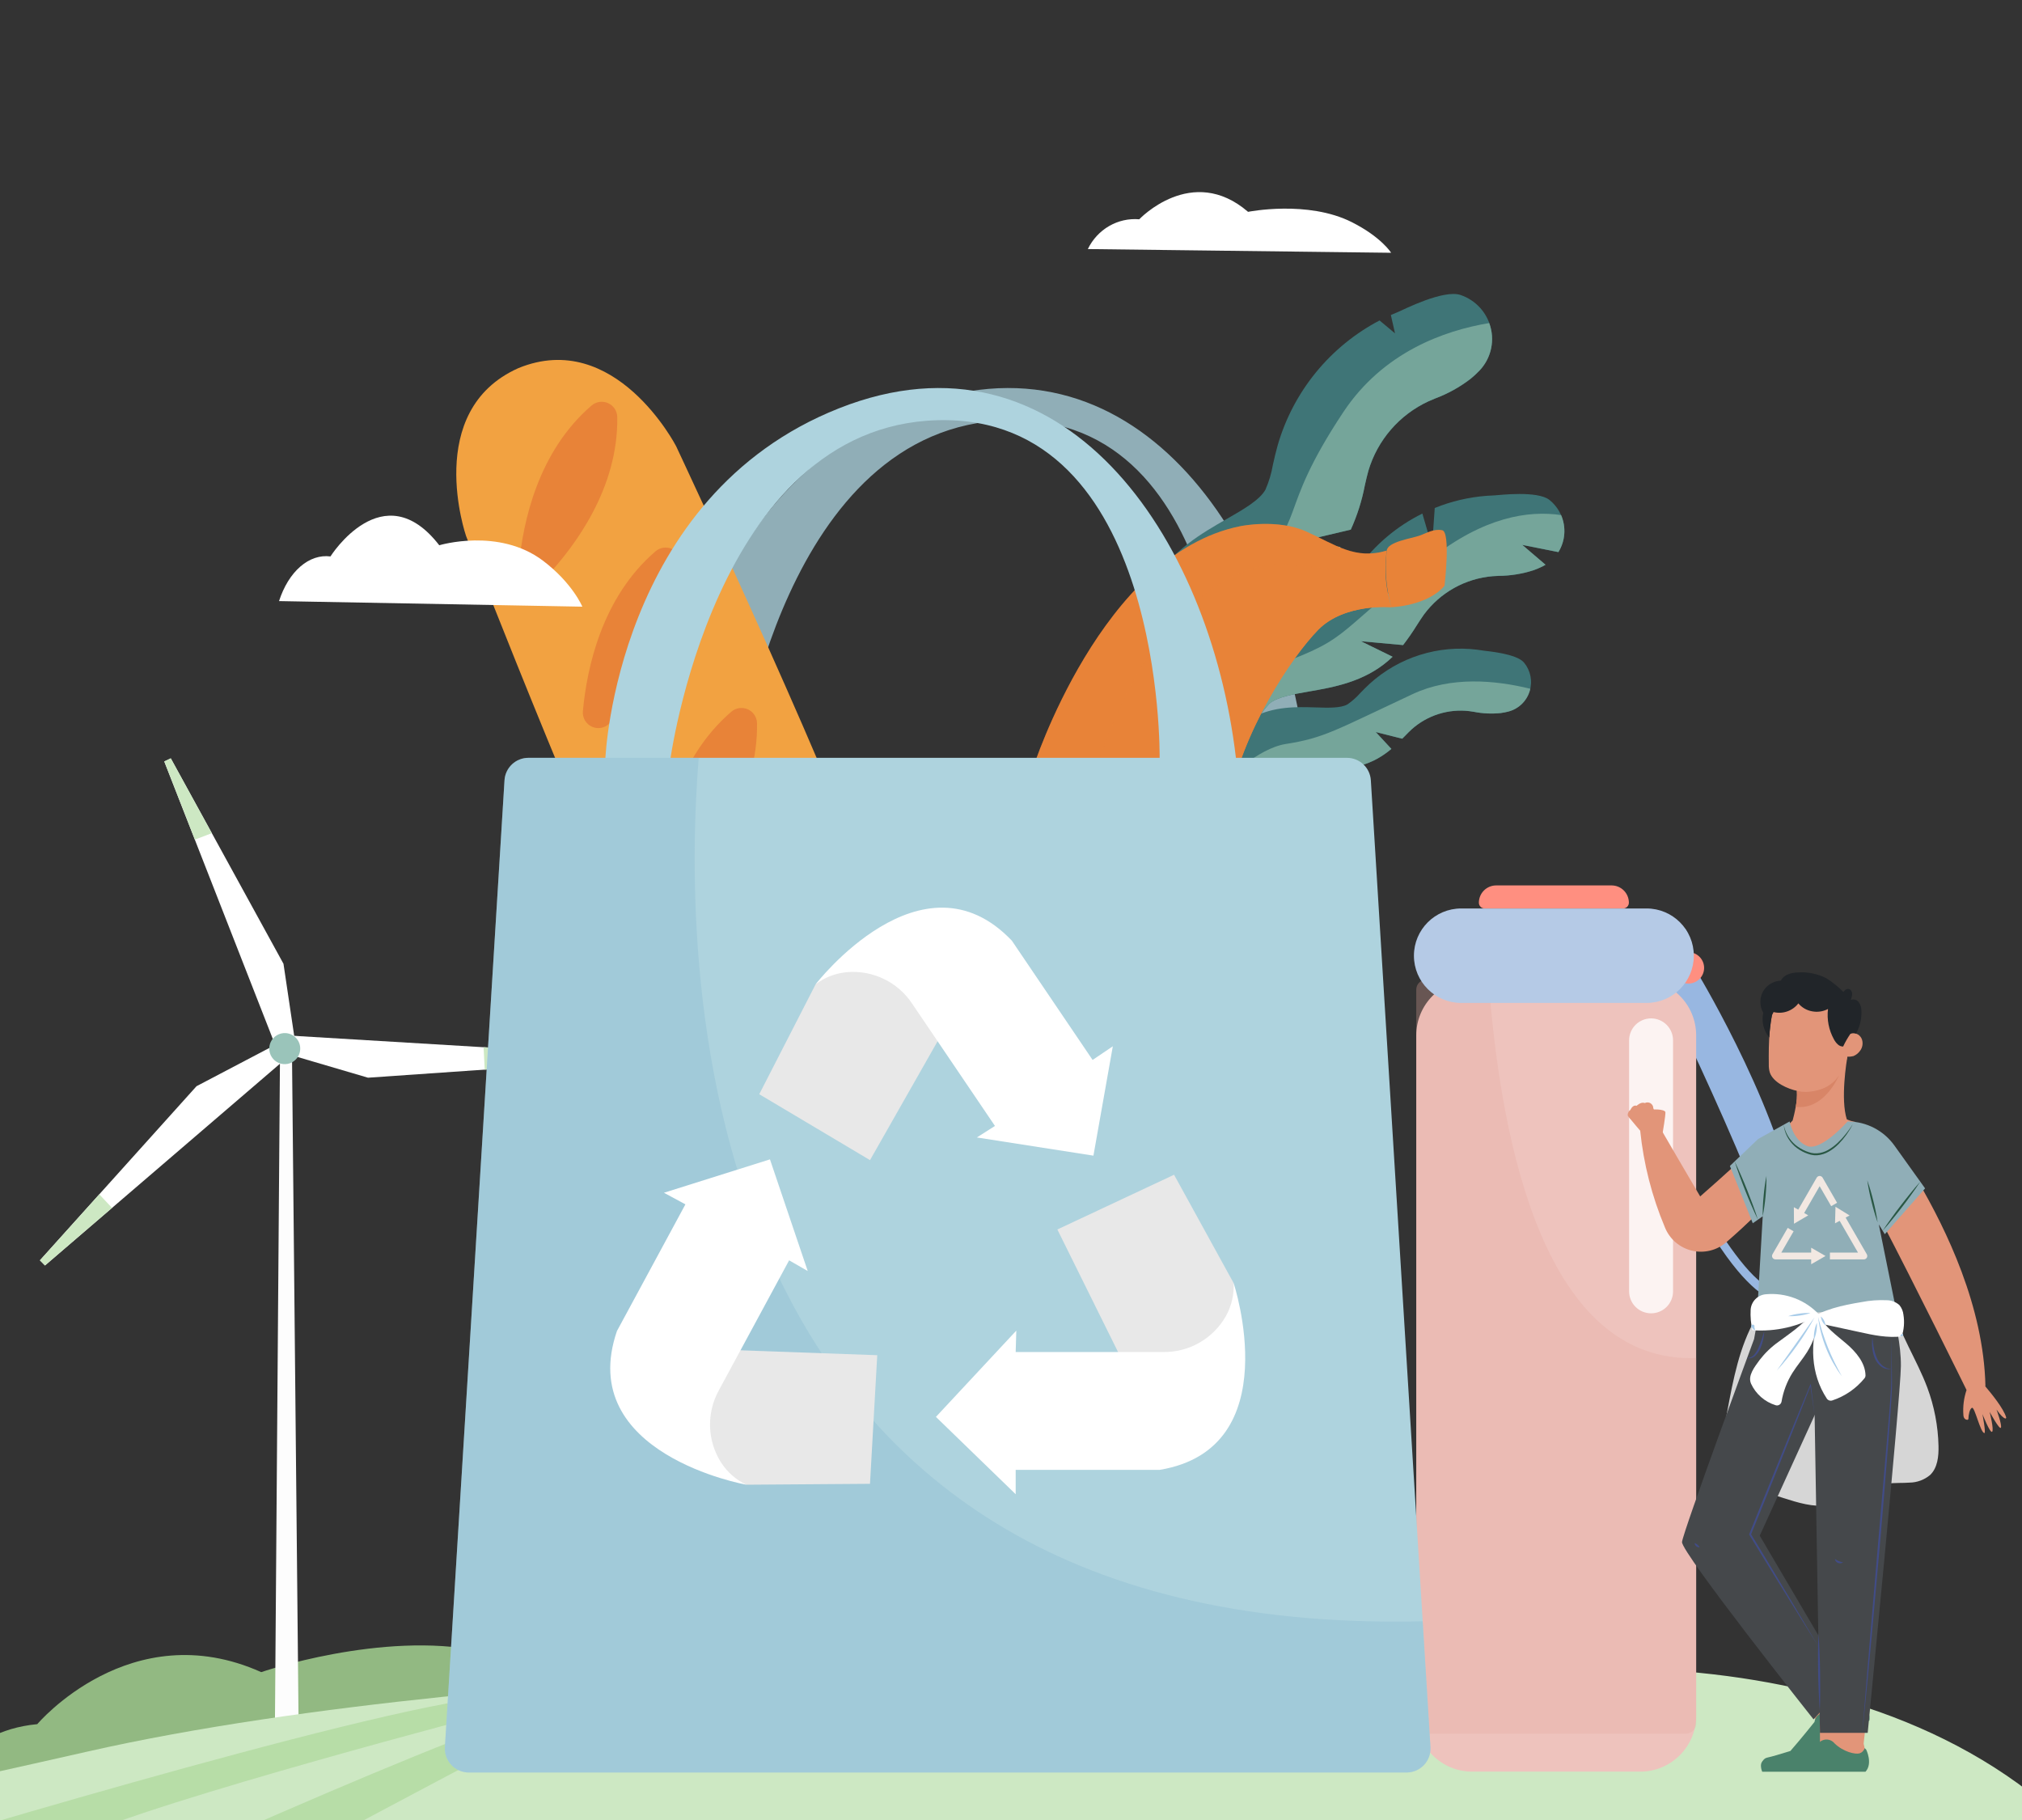 <svg width="200" height="180" viewBox="0 0 200 180" fill="none" xmlns="http://www.w3.org/2000/svg">
<rect x="0" y="0" width="200" height="180" fill="#333333" stroke="none"/>
<g clip-path="url(#clip0_8162_22254)">
<path d="M204 180H5C23.814 164.584 47.959 161.44 68.321 172.961C88.215 166.196 109.012 165.403 129.17 170.642C140.974 164.089 181.677 159.219 204 180Z" fill="#CDE8C3"/>
<path d="M-6.039 177.201C-6.039 177.201 -3.876 171.231 3.685 170.521C3.685 170.521 12.918 159.584 25.839 165.376C25.839 165.376 37.767 161.274 47.49 163.291C53.973 164.636 56.421 166.813 56.421 166.813L-6.039 177.201Z" fill="#92B982"/>
<path d="M29.54 171.16H27.189L27.694 104.461H28.884L29.54 171.16Z" fill="#FDFDFD"/>
<path d="M28.147 104.815L11.082 119.463L4.45 125.156L3.948 124.648L9.821 118.119L19.439 107.426L27.042 103.434L28.147 104.815Z" fill="white"/>
<path d="M11.082 119.462L4.45 125.156L3.948 124.647L9.821 118.119L11.082 119.462Z" fill="#CDE8C3"/>
<path d="M29.306 103.829L27.638 104.422L19.271 83.04L16.247 75.309L16.891 75.001L20.954 82.401L28.04 95.32L29.306 103.829Z" fill="white"/>
<path d="M20.953 82.401L19.276 83.039L16.251 75.308L16.895 75L20.953 82.401Z" fill="#CDE8C3"/>
<path d="M59.478 104.986L48.343 105.758L36.4 106.586L28.164 104.164L28.327 102.4L47.832 103.572L59.469 104.27L59.478 104.986Z" fill="white"/>
<path d="M59.478 104.986L47.944 105.783L47.833 103.569L59.468 104.267L59.478 104.986Z" fill="#CDE8C3"/>
<path d="M28.254 102.175C27.952 102.158 27.651 102.23 27.39 102.384C27.128 102.538 26.918 102.765 26.786 103.039C26.654 103.312 26.606 103.618 26.647 103.919C26.689 104.22 26.819 104.502 27.02 104.729C27.221 104.956 27.485 105.118 27.778 105.194C28.071 105.271 28.38 105.259 28.666 105.16C28.953 105.06 29.203 104.878 29.386 104.636C29.569 104.394 29.676 104.103 29.694 103.8C29.706 103.598 29.679 103.396 29.613 103.206C29.547 103.015 29.444 102.839 29.311 102.688C29.177 102.537 29.014 102.414 28.833 102.326C28.652 102.238 28.455 102.187 28.254 102.175Z" fill="#9AC4BA"/>
<path d="M-32.56 191.715H13.411L32.575 191.702H67.231C67.231 191.702 67.252 191.666 67.291 191.596C67.319 191.546 67.357 191.477 67.406 191.391L67.424 191.366V191.353C67.424 191.353 67.443 191.34 67.443 191.327C67.521 191.211 67.591 191.09 67.653 190.965C67.693 190.889 67.738 190.816 67.787 190.745V190.719L67.806 190.706C68.068 190.245 68.394 189.644 68.77 188.919L68.873 188.72C69.061 188.171 69.266 187.558 69.486 186.882C70.007 185.241 70.605 183.238 71.19 180.977C71.419 180.086 71.648 179.156 71.865 178.186C71.992 177.627 72.12 177.044 72.243 176.455C72.278 176.283 72.313 176.11 72.348 175.937C72.573 174.836 72.784 173.701 72.975 172.541C73.35 170.27 73.646 167.906 73.812 165.506C58.924 166.285 30.23 168.336 8.648 173.233C-21.808 180.143 -29.334 181.259 -42.236 182.499C-49.457 183.195 -41.218 187.796 -32.56 191.715Z" fill="#CDE8C3"/>
<path d="M-13.202 183.982C-13.202 183.982 36.125 168.923 48.545 167.832C60.965 166.742 49.067 169.291 49.067 169.291C49.067 169.291 15.31 178.094 7.466 181.847C-9.13 189.787 -13.202 183.982 -13.202 183.982Z" fill="#B7DDA7"/>
<path d="M1.697 190.935C1.697 190.935 42.807 172.008 53.931 168.934C65.055 165.859 54.648 170.157 54.648 170.157C54.648 170.157 22.189 187.126 15.388 191.406C14.406 192.026 1.697 190.935 1.697 190.935Z" fill="#B7DDA7"/>
<path d="M168.083 96.524C168.083 96.524 176.82 111.103 177.75 120.847C178.516 128.875 177.16 128.739 177.16 128.739C177.16 128.739 172.916 131.27 164.959 113.721L164.488 111.659C164.488 111.659 171.502 126.5 175.511 127.56C179.52 128.62 164.959 98.703 164.959 98.703L167.197 95.406L168.083 96.524Z" fill="#98B7E1"/>
<path d="M168.516 96.082C168.713 95.248 168.196 94.413 167.362 94.216C166.528 94.019 165.692 94.535 165.495 95.368C165.298 96.202 165.814 97.037 166.648 97.234C167.482 97.431 168.318 96.915 168.516 96.082Z" fill="#FF8F80"/>
<path d="M66.777 74.951C66.777 74.951 67.838 49.097 89.881 40.381C111.924 31.665 126.547 52.866 129.141 74.951L122.656 77.719L121.594 74.951C121.594 74.951 122.066 40.971 99.637 41.559C77.462 42.142 73.14 75.481 73.14 75.481C73.14 75.481 69.603 84.433 69.367 83.608C69.131 82.784 66.777 74.951 66.777 74.951Z" fill="#90AEB7"/>
<path d="M165.571 91.343H142.283C141.903 91.343 141.538 91.494 141.27 91.763C141.001 92.031 140.85 92.396 140.85 92.776C140.85 93.155 141.001 93.52 141.27 93.788C141.539 94.056 141.903 94.207 142.283 94.207H165.571C165.759 94.207 165.946 94.17 166.119 94.099C166.293 94.027 166.451 93.921 166.585 93.788C166.718 93.655 166.823 93.497 166.895 93.324C166.967 93.15 167.005 92.964 167.005 92.776C167.005 92.588 166.968 92.401 166.896 92.227C166.824 92.054 166.718 91.896 166.585 91.763C166.452 91.629 166.294 91.524 166.12 91.452C165.946 91.38 165.759 91.343 165.571 91.343Z" fill="#64C0BF"/>
<path d="M66.872 44.121C66.872 44.121 60.855 32.478 51.273 36.408C41.815 40.628 46.1 53.012 46.1 53.012C46.1 53.012 61.032 91.415 66.038 99.506C70.835 107.259 79.154 103.481 79.84 103.152C79.87 103.138 79.901 103.125 79.932 103.113C80.642 102.844 89.119 99.433 86.81 90.615C84.401 81.413 66.872 44.121 66.872 44.121Z" fill="#F2A241"/>
<path d="M58.516 40.105C53.212 44.654 51.724 51.631 51.33 55.916C51.3 56.235 51.372 56.554 51.533 56.83C51.694 57.106 51.938 57.325 52.229 57.456C52.521 57.587 52.847 57.624 53.16 57.562C53.474 57.499 53.761 57.34 53.98 57.108C56.928 53.971 61.166 48.229 61.055 41.246C61.05 40.955 60.962 40.67 60.801 40.427C60.641 40.183 60.414 39.99 60.148 39.87C59.882 39.751 59.587 39.709 59.298 39.751C59.009 39.792 58.738 39.915 58.516 40.105Z" fill="#E88338"/>
<path d="M64.84 54.524C59.537 59.073 58.048 66.05 57.654 70.335C57.625 70.654 57.696 70.973 57.857 71.249C58.019 71.525 58.262 71.744 58.554 71.875C58.846 72.006 59.171 72.043 59.485 71.981C59.798 71.918 60.085 71.759 60.304 71.526C63.253 68.39 67.49 62.648 67.379 55.665C67.374 55.373 67.286 55.089 67.126 54.846C66.965 54.602 66.739 54.409 66.472 54.289C66.206 54.17 65.911 54.128 65.622 54.17C65.333 54.211 65.062 54.334 64.84 54.524Z" fill="#E88338"/>
<path d="M72.339 70.388C67.035 74.936 65.547 81.913 65.152 86.199C65.123 86.517 65.194 86.837 65.356 87.113C65.517 87.389 65.76 87.608 66.052 87.739C66.344 87.87 66.669 87.907 66.983 87.844C67.297 87.782 67.583 87.623 67.802 87.39C70.75 84.254 74.989 78.511 74.878 71.529C74.873 71.237 74.785 70.953 74.624 70.709C74.464 70.466 74.237 70.273 73.971 70.153C73.704 70.034 73.41 69.992 73.121 70.034C72.832 70.075 72.56 70.198 72.339 70.388Z" fill="#E88338"/>
<path d="M125.568 69.58C124.871 70.331 124.304 71.191 123.888 72.126C123.077 74.093 121.787 75.827 120.137 77.172C118.487 78.516 116.528 79.429 114.436 79.828C113.998 79.961 113.575 80.09 113.18 80.224L103.43 77.409C105.056 75.553 107.084 74.092 109.361 73.138C110.263 72.777 111.183 72.462 112.117 72.194C113.205 71.953 114.241 71.521 115.176 70.918C115.862 70.167 116.423 69.311 116.838 68.383C117.705 66.513 118.938 64.834 120.465 63.446C122.88 61.44 125.799 60.932 128.142 60.524C129.781 60.239 131.33 59.969 132.095 59.312C132.606 58.778 133.05 58.184 133.416 57.542C133.71 57.083 134.015 56.608 134.37 56.115C136.015 53.856 138.183 52.029 140.69 50.792L141.645 54.069L141.913 50.242C143.555 49.575 145.291 49.168 147.059 49.036C147.343 49.015 147.607 49.003 147.864 48.99C148.275 48.971 152.085 48.497 153.269 49.451C154.019 50.056 154.522 50.914 154.683 51.863C154.845 52.813 154.654 53.788 154.146 54.607L150.573 53.895L152.873 55.86C152.775 55.918 152.676 55.975 152.571 56.026C152.269 56.175 151.958 56.305 151.64 56.415C150.54 56.765 149.394 56.948 148.239 56.958C148.025 56.968 147.822 56.977 147.641 56.99C146.303 57.103 145.005 57.5 143.833 58.154C142.661 58.808 141.642 59.704 140.844 60.782C140.618 61.095 140.386 61.459 140.139 61.843C139.72 62.519 139.267 63.173 138.781 63.803L134.612 63.423L137.743 64.957C137.603 65.094 137.456 65.228 137.304 65.359C134.87 67.451 131.899 67.971 129.512 68.387C127.887 68.664 126.35 68.931 125.568 69.58Z" fill="#3F7577"/>
<path d="M141.492 55.286C130.946 63.607 134.012 63.001 124.572 66.41C117.388 69.005 117.004 77.453 110.974 79.585L113.183 80.222C113.577 80.088 114.001 79.959 114.44 79.826C116.531 79.427 118.489 78.514 120.139 77.17C121.789 75.826 123.078 74.093 123.89 72.127C124.305 71.191 124.872 70.331 125.569 69.58C126.351 68.931 127.888 68.664 129.514 68.381C131.9 67.966 134.871 67.448 137.305 65.354C137.458 65.223 137.604 65.089 137.745 64.952L134.613 63.417L138.782 63.797C139.268 63.167 139.721 62.514 140.14 61.838C140.386 61.453 140.623 61.09 140.845 60.777C141.643 59.699 142.662 58.802 143.834 58.148C145.006 57.494 146.304 57.098 147.642 56.985C147.823 56.972 148.026 56.962 148.239 56.952C149.394 56.942 150.54 56.76 151.64 56.41C151.958 56.299 152.269 56.169 152.571 56.021C152.675 55.969 152.775 55.913 152.872 55.854L150.572 53.889L154.146 54.601C154.481 54.057 154.68 53.441 154.726 52.805C154.773 52.168 154.665 51.53 154.413 50.943C151.172 50.46 146.755 51.133 141.492 55.286Z" fill="#75A59A"/>
<path d="M134.997 48.007C134.709 49.515 134.243 50.983 133.609 52.382C131.249 52.938 126.64 54.026 127.162 53.916C127.651 53.813 130.768 53.979 132.593 54.087C130.741 56.669 128.11 58.179 125.945 59.42C124.271 60.379 122.691 61.285 122.092 62.308C121.627 63.409 121.348 64.58 121.265 65.772C121.067 68.116 120.412 70.398 119.34 72.492C117.9 75.039 115.717 76.674 113.965 77.986C113.251 78.521 112.575 79.026 112.033 79.525C111.933 79.616 111.835 79.711 111.74 79.808L102.205 77.058C103.151 75.426 104.339 73.945 105.727 72.667C106.574 71.912 107.458 71.2 108.376 70.534C109.473 69.836 110.437 68.95 111.224 67.915C111.676 66.818 111.951 65.655 112.036 64.471C112.242 62.072 112.926 59.738 114.048 57.607C115.9 54.442 118.9 52.724 121.31 51.342C122.995 50.377 124.587 49.463 125.164 48.436C125.512 47.646 125.762 46.816 125.906 45.965C126.045 45.343 126.19 44.7 126.384 44.018C127.146 41.392 128.431 38.947 130.161 36.829C131.892 34.711 134.032 32.964 136.455 31.693L137.985 32.969L137.572 31.157C137.845 31.036 138.103 30.928 138.352 30.824C138.796 30.639 142.787 28.6 144.471 29.177C145.2 29.424 145.854 29.85 146.375 30.416C146.896 30.982 147.266 31.67 147.451 32.416C147.636 33.162 147.63 33.943 147.434 34.687C147.238 35.43 146.858 36.112 146.329 36.671C146.056 36.954 145.767 37.221 145.462 37.468C144.393 38.29 143.208 38.947 141.945 39.418C141.714 39.514 141.495 39.605 141.301 39.692C139.877 40.349 138.611 41.301 137.585 42.486C136.56 43.67 135.799 45.06 135.354 46.561C135.228 46.992 135.117 47.484 134.997 48.007Z" fill="#3F7577"/>
<path d="M132.875 40.752C126.004 51.097 129.513 51.415 123.516 56.337C117.52 61.259 116.332 60.359 115.517 67.61C115.136 70.996 111.318 75.114 107.358 78.542L111.741 79.806C111.837 79.71 111.934 79.615 112.033 79.523C112.577 79.025 113.251 78.519 113.965 77.985C115.719 76.672 117.901 75.039 119.341 72.491C120.413 70.397 121.067 68.114 121.265 65.77C121.348 64.578 121.627 63.408 122.092 62.306C122.691 61.283 124.272 60.376 125.946 59.418C128.11 58.177 130.743 56.668 132.593 54.085C130.77 53.977 127.651 53.812 127.163 53.915C126.641 54.025 131.25 52.937 133.609 52.38C134.244 50.982 134.71 49.513 134.998 48.005C135.115 47.485 135.225 46.993 135.348 46.558C135.794 45.056 136.554 43.667 137.58 42.482C138.605 41.298 139.872 40.345 141.295 39.688C141.489 39.602 141.707 39.511 141.939 39.414C143.202 38.944 144.387 38.286 145.455 37.465C145.76 37.217 146.049 36.95 146.321 36.667C146.913 36.053 147.319 35.285 147.492 34.45C147.665 33.615 147.598 32.749 147.299 31.951C142.868 32.687 136.821 34.812 132.875 40.752Z" fill="#75A59A"/>
<path d="M126.765 76.376C126.124 76.833 125.563 77.392 125.105 78.032C124.605 78.656 124.067 79.249 123.495 79.807L112.996 76.78C113.332 76.684 113.672 76.601 114.015 76.534C114.751 76.403 115.492 76.309 116.237 76.253C117.093 76.241 117.939 76.078 118.738 75.77C119.371 75.312 119.926 74.755 120.383 74.121C121.327 72.848 122.517 71.776 123.882 70.969C126.013 69.835 128.288 69.907 130.114 69.964C131.393 70.004 132.599 70.045 133.278 69.666C133.746 69.344 134.173 68.966 134.548 68.54C134.841 68.24 135.144 67.929 135.488 67.614C136.916 66.32 138.608 65.35 140.446 64.771C142.285 64.192 144.228 64.017 146.14 64.259C146.357 64.287 146.558 64.319 146.752 64.35C147.064 64.399 150.005 64.633 150.748 65.537C151.07 65.927 151.289 66.391 151.385 66.888C151.481 67.385 151.451 67.897 151.296 68.379C151.142 68.861 150.869 69.296 150.503 69.645C150.136 69.994 149.688 70.245 149.199 70.376C148.948 70.441 148.694 70.49 148.437 70.524C147.555 70.616 146.664 70.575 145.793 70.403C145.632 70.377 145.477 70.353 145.339 70.335C144.314 70.212 143.276 70.309 142.292 70.619C141.308 70.929 140.402 71.445 139.633 72.132C139.415 72.333 139.183 72.57 138.938 72.821L138.696 73.062L136.077 72.401L137.624 74.068C137.2 74.43 136.741 74.75 136.256 75.024C134.098 76.221 131.782 76.15 129.921 76.09C128.861 75.953 127.783 76.051 126.765 76.376Z" fill="#3F7577"/>
<path d="M139.734 68.643C132.036 72.243 131.006 72.977 127.175 73.582C124.466 74.01 121.292 76.996 119.667 78.706L123.492 79.809C124.065 79.251 124.602 78.658 125.102 78.033C125.56 77.394 126.121 76.834 126.763 76.378C127.781 76.051 128.858 75.953 129.919 76.089C131.78 76.147 134.096 76.22 136.254 75.023C136.74 74.749 137.199 74.429 137.623 74.067L136.077 72.396L138.696 73.057L138.937 72.816C139.179 72.565 139.414 72.328 139.633 72.127C140.401 71.44 141.308 70.924 142.292 70.614C143.276 70.304 144.315 70.208 145.339 70.331C145.477 70.348 145.63 70.373 145.793 70.399C146.664 70.571 147.555 70.612 148.437 70.52C148.694 70.486 148.948 70.437 149.199 70.372C149.733 70.234 150.219 69.951 150.601 69.553C150.983 69.155 151.247 68.659 151.363 68.12C147.897 67.266 143.524 66.871 139.734 68.643Z" fill="#75A59A"/>
<path d="M137.636 60.05C137.636 60.05 132.979 59.638 130.385 62.288C127.791 64.939 122.84 72.241 121.425 79.897C120.011 87.552 102.168 75.99 102.168 75.99C102.168 75.99 108.931 54.789 122.683 52.041C122.683 52.041 126.318 51.275 129.203 52.571C132.088 53.866 134.033 55.398 137.162 54.455C136.894 56.332 137.056 58.245 137.636 60.05Z" fill="#E88338"/>
<path d="M137.636 60.054C137.636 60.054 141.192 59.935 142.882 57.934C142.882 57.934 143.51 52.594 142.646 52.437C141.781 52.281 141.157 52.712 140.369 52.987C139.58 53.261 137.252 53.58 137.164 54.459C136.943 56.337 137.103 58.24 137.636 60.054Z" fill="#E88338"/>
<g style="mix-blend-mode:multiply" opacity="0.3">
<path d="M127.474 55.85C131.215 56.258 134.8 56.512 137.054 56.95C137.022 56.115 137.06 55.28 137.168 54.452C134.044 55.394 132.097 53.862 129.21 52.567C126.323 51.273 122.689 52.037 122.689 52.037C108.935 54.785 102.175 75.987 102.175 75.987C102.175 75.987 104.491 77.488 107.52 79.051C112.806 59.805 122.565 55.319 127.474 55.85Z" fill="#E88338"/>
</g>
<path d="M137.637 60.05C137.418 59.496 137.264 58.918 137.179 58.328C135.902 58.108 132.188 57.73 129.101 60.008C125.337 62.784 118.995 65.384 113.162 81.543C117.141 82.926 120.817 83.205 121.428 79.898C122.842 72.242 127.794 64.939 130.388 62.289C132.982 59.64 137.637 60.05 137.637 60.05Z" fill="#E88338"/>
<path d="M145.618 96.864H162.238C163.705 96.864 165.112 97.446 166.15 98.483C167.187 99.519 167.77 100.925 167.77 102.391V169.69C167.77 170.416 167.627 171.135 167.349 171.805C167.071 172.476 166.663 173.086 166.149 173.599C165.636 174.112 165.026 174.519 164.354 174.797C163.683 175.075 162.964 175.218 162.237 175.218H145.618C144.151 175.218 142.744 174.635 141.706 173.599C140.668 172.562 140.085 171.156 140.085 169.69V102.392C140.085 100.926 140.668 99.52 141.706 98.483C142.744 97.446 144.151 96.864 145.618 96.864Z" fill="#EEC3BD"/>
<path opacity="0.8" d="M163.312 129.889C162.735 129.889 162.182 129.66 161.775 129.253C161.367 128.846 161.138 128.293 161.138 127.718V102.891C161.138 102.606 161.194 102.323 161.304 102.06C161.413 101.797 161.573 101.557 161.775 101.355C161.977 101.154 162.216 100.994 162.48 100.885C162.744 100.776 163.026 100.719 163.312 100.719C163.597 100.719 163.88 100.776 164.143 100.885C164.407 100.994 164.647 101.154 164.849 101.355C165.05 101.557 165.211 101.797 165.32 102.06C165.429 102.323 165.485 102.606 165.485 102.891V127.718C165.485 128.293 165.256 128.846 164.849 129.253C164.441 129.66 163.888 129.889 163.312 129.889Z" fill="white"/>
<path opacity="0.3" d="M147.235 96.862H141.142C140.862 96.862 140.593 96.968 140.395 97.156C140.197 97.345 140.085 97.601 140.085 97.868V170.465C140.085 170.597 140.113 170.728 140.166 170.85C140.219 170.972 140.297 171.083 140.395 171.176C140.493 171.27 140.61 171.344 140.738 171.394C140.866 171.445 141.004 171.471 141.142 171.471H166.713C166.852 171.471 166.989 171.445 167.117 171.394C167.246 171.344 167.362 171.27 167.46 171.176C167.558 171.083 167.636 170.972 167.689 170.85C167.743 170.728 167.77 170.597 167.77 170.465V134.313C152.913 134.845 148.459 113.475 147.235 96.862Z" fill="#E4A79E"/>
<path d="M147.989 87.569H159.405C159.859 87.569 160.294 87.749 160.614 88.069C160.935 88.39 161.116 88.825 161.116 89.278C161.116 89.429 161.055 89.575 160.948 89.682C160.841 89.789 160.696 89.849 160.544 89.849H146.849C146.774 89.849 146.7 89.834 146.63 89.805C146.561 89.777 146.498 89.735 146.445 89.682C146.392 89.629 146.35 89.566 146.322 89.496C146.293 89.427 146.278 89.353 146.278 89.278C146.278 88.825 146.459 88.39 146.779 88.069C147.1 87.749 147.535 87.569 147.989 87.569Z" fill="#FF8F80"/>
<path d="M162.863 89.848H144.531C141.948 89.848 139.854 91.939 139.854 94.52V94.52C139.854 97.101 141.948 99.192 144.531 99.192H162.863C165.445 99.192 167.539 97.101 167.539 94.52V94.52C167.539 91.939 165.445 89.848 162.863 89.848Z" fill="#B5CAE6"/>
<path d="M133.228 74.95H52.266C51.663 74.95 51.083 75.18 50.644 75.592C50.204 76.005 49.939 76.569 49.902 77.171L44.005 172.792C43.985 173.114 44.031 173.437 44.141 173.741C44.251 174.045 44.422 174.323 44.643 174.558C44.865 174.793 45.132 174.981 45.429 175.109C45.726 175.237 46.045 175.303 46.369 175.303H139.127C139.45 175.303 139.77 175.237 140.066 175.109C140.363 174.981 140.63 174.793 140.852 174.558C141.073 174.323 141.244 174.044 141.354 173.741C141.464 173.437 141.51 173.114 141.49 172.792L135.593 77.171C135.556 76.569 135.29 76.005 134.851 75.592C134.412 75.18 133.831 74.95 133.228 74.95Z" fill="#AED3DE"/>
<path d="M59.884 74.951C59.884 74.951 60.945 49.097 82.988 40.381C105.031 31.665 119.654 52.866 122.247 74.951L115.763 77.719L114.702 74.951C114.702 74.951 115.174 40.971 92.744 41.559C70.568 42.142 66.247 75.481 66.247 75.481C66.247 75.481 62.709 84.433 62.474 83.608C62.238 82.784 59.884 74.951 59.884 74.951Z" fill="#AED3DE"/>
<path opacity="0.3" d="M140.722 160.348C67.788 162.037 67.428 95.787 69.111 74.95H52.266C51.663 74.95 51.083 75.18 50.644 75.592C50.204 76.005 49.939 76.569 49.902 77.171L44.005 172.792C43.985 173.114 44.031 173.437 44.141 173.741C44.251 174.045 44.422 174.323 44.643 174.558C44.865 174.793 45.132 174.981 45.429 175.109C45.726 175.237 46.045 175.303 46.369 175.303H139.127C139.45 175.303 139.77 175.237 140.066 175.109C140.363 174.981 140.63 174.793 140.852 174.558C141.073 174.323 141.244 174.044 141.354 173.741C141.464 173.437 141.51 173.114 141.49 172.792L140.722 160.348Z" fill="#82B4CC"/>
<path d="M104.585 121.597L116.129 116.184L122.019 126.893L122.431 129.423L119.545 136.189L111.012 134.57L104.585 121.597Z" fill="#E8E8E8"/>
<path d="M100.463 133.718H115.079C116.334 133.731 117.569 133.408 118.656 132.782C119.743 132.156 120.642 131.249 121.259 130.158C121.815 129.162 122.079 128.031 122.02 126.892C122.02 126.892 127.439 143.25 114.716 145.369H100.463V147.781L92.574 140.132L100.525 131.6L100.463 133.718Z" fill="white"/>
<path d="M86.771 134.031L86.053 146.751L73.822 146.84L71.398 146L66.809 140.247L72.292 133.513L86.771 134.031Z" fill="#E8E8E8"/>
<path d="M78.054 124.648L71.108 137.496C70.5 138.592 70.198 139.832 70.233 141.085C70.268 142.338 70.639 143.559 71.307 144.62C71.92 145.582 72.791 146.351 73.822 146.84C73.822 146.84 56.84 143.83 61.023 131.64L67.796 119.111L65.671 117.965L76.158 114.663L79.894 125.707L78.054 124.648Z" fill="white"/>
<path d="M86.055 114.738L75.099 108.219L80.677 97.345L82.543 95.586L89.77 94.182L93.21 102.153L86.055 114.738Z" fill="#E8E8E8"/>
<path d="M98.413 111.357L90.223 99.263C89.531 98.217 88.571 97.376 87.443 96.828C86.314 96.279 85.06 96.043 83.809 96.144C82.672 96.242 81.586 96.658 80.676 97.345C80.676 97.345 91.201 83.695 100.086 93.035L108.072 104.83L110.072 103.478L108.153 114.295L96.623 112.496L98.413 111.357Z" fill="white"/>
<path d="M27.6 59.448C28.064 58.011 28.797 56.823 29.704 56.036C30.611 55.248 31.65 54.899 32.687 55.032C32.687 55.032 37.895 46.749 43.448 53.927C43.448 53.927 49.351 52.149 53.723 55.466C56.64 57.678 57.6 60 57.6 60L27.6 59.448Z" fill="white"/>
<path d="M107.6 24.632C108.064 23.674 108.797 22.882 109.704 22.357C110.611 21.832 111.65 21.599 112.687 21.688C112.687 21.688 117.895 16.166 123.448 20.951C123.448 20.951 129.351 19.766 133.723 21.978C136.64 23.452 137.6 25 137.6 25L107.6 24.632Z" fill="white"/>
<path d="M162.042 109.696L162.099 109.784C162.096 109.773 162.084 109.734 162.067 109.679C162.264 109.536 162.482 109.424 162.713 109.345C162.756 109.432 162.786 109.495 162.792 109.511C162.788 109.493 162.771 109.428 162.748 109.333C162.889 109.287 163.039 109.273 163.187 109.292C163.255 109.302 163.324 109.308 163.392 109.308C163.59 109.757 163.761 110.111 163.862 110.069C163.924 110.036 163.972 109.983 163.999 109.918C164.019 110.067 164.035 110.215 164.047 110.356C163.942 110.48 163.868 110.627 163.832 110.786C163.797 110.945 163.8 111.109 163.842 111.267C163.884 111.424 163.964 111.568 164.074 111.688C164.184 111.808 164.321 111.899 164.474 111.954C164.471 111.965 164.468 111.977 164.464 111.988C165.122 113.125 166.52 115.529 168.168 118.328C169.38 117.265 170.492 116.273 171.413 115.429C172.172 117.019 172.926 118.611 173.601 120.239L173.604 120.246C172.781 121.042 171.849 121.909 170.816 122.803L170.743 122.866C170.283 123.262 169.735 123.544 169.145 123.687C168.555 123.83 167.939 123.832 167.349 123.691C166.758 123.549 166.209 123.27 165.747 122.875C165.286 122.481 164.924 121.982 164.693 121.421L164.673 121.372C163.394 118.328 162.572 115.112 162.235 111.827C162.235 111.827 161.481 110.954 161.145 110.527C161.373 110.182 161.681 109.897 162.042 109.696Z" fill="#E29579"/>
<path d="M164.465 111.987C164.465 111.987 164.748 110.334 164.729 110.005C164.709 109.676 163.236 109.641 163.094 109.869C162.953 110.096 163.828 110.626 163.828 110.626C163.661 110.711 163.524 110.844 163.435 111.008C163.346 111.171 163.309 111.359 163.329 111.544C163.452 112.136 163.971 112.385 164.465 111.987Z" fill="#E29579"/>
<path d="M161.23 109.806C161.265 109.846 161.431 109.229 161.881 109.364C161.881 109.364 162.293 108.96 162.657 109.081C162.669 109.085 162.68 109.089 162.691 109.094C162.779 109.048 162.878 109.025 162.977 109.029C163.076 109.032 163.173 109.061 163.258 109.113C163.342 109.165 163.412 109.239 163.46 109.326C163.508 109.413 163.532 109.511 163.531 109.61C163.531 109.61 163.44 110.312 163.119 110.214C163.05 110.18 162.989 110.132 162.941 110.071C162.893 110.011 162.86 109.941 162.843 109.866C162.886 110.142 162.905 110.459 162.775 110.503C162.567 110.578 162.257 109.997 162.178 109.84C162.257 110.001 162.54 110.624 162.331 110.768C162.317 110.777 162.301 110.783 162.285 110.785C162.268 110.787 162.252 110.785 162.236 110.78C162.365 110.97 162.437 111.135 162.362 111.204C162.134 111.415 161.066 110.552 161.009 110.334C160.951 110.116 161.194 109.765 161.23 109.806Z" fill="#E29579"/>
<path d="M186.021 120.62C186.822 119.901 187.602 119.155 188.345 118.374C188.819 117.879 189.28 117.374 189.742 116.868C192.497 121.604 196.21 129.188 196.383 137.084L196.351 137.091C196.904 137.738 198.209 139.325 198.433 140.187C198.438 140.202 198.438 140.218 198.433 140.234C198.429 140.249 198.42 140.262 198.409 140.273C198.397 140.283 198.382 140.29 198.366 140.292C198.351 140.294 198.335 140.292 198.321 140.285C198.177 140.229 197.91 140.033 197.477 139.404C197.477 139.404 198.038 140.929 197.914 141.198C197.789 141.466 196.8 139.633 196.8 139.633C196.8 139.633 197.246 141.417 197.046 141.6C196.846 141.783 196.087 139.855 196.087 139.855C196.087 139.855 196.443 141.721 196.285 141.728C195.897 141.746 195.328 139.141 195.06 139.233C194.822 139.315 194.704 139.966 194.7 140.308C194.7 140.324 194.697 140.341 194.69 140.356C194.683 140.371 194.673 140.385 194.661 140.396C194.648 140.407 194.634 140.415 194.618 140.419C194.602 140.424 194.585 140.425 194.569 140.422C194.428 140.403 194.223 140.312 194.203 139.952C194.14 139.114 194.246 138.271 194.515 137.475C194.264 136.965 189.462 127.19 186.021 120.62Z" fill="#E29579"/>
<path d="M182.672 110.705C182.942 110.825 183.226 110.91 183.517 110.96C182.82 111.595 182.086 112.19 181.321 112.742C181.228 112.777 181.134 112.813 181.042 112.85C180.18 113.13 179.399 113.615 178.767 114.264C178.042 113.324 177.127 112.495 176.45 111.516C176.776 111.336 177.068 111.1 177.312 110.819C177.37 110.607 177.512 110.072 177.618 109.467C177.722 108.947 177.76 108.415 177.73 107.886C177.719 107.687 177.666 107.493 177.572 107.317L182.745 104.408C182.741 104.425 182.739 104.441 182.735 104.458C182.656 104.935 182.032 108.706 182.672 110.705Z" fill="#E29579"/>
<path d="M177.619 109.467C180.431 109.823 181.856 106.463 181.908 106.338C181.449 107.059 180.73 107.575 179.9 107.778C179.197 107.956 178.466 107.994 177.748 107.888C177.742 107.888 177.737 107.888 177.731 107.884C177.76 108.414 177.723 108.946 177.619 109.467Z" fill="#D88567"/>
<path d="M182.747 110.916C182.747 110.916 180.147 113.885 178.755 113.343C177.363 112.8 177.012 110.916 177.012 110.916L173.894 112.653L171.108 115.314L173.37 120.982L174.355 120.291L173.769 130.427H187.726L185.837 121.096L186.43 122.066L190.414 117.532L187.386 113.302C186.868 112.574 186.185 111.978 185.393 111.563C184.601 111.148 183.722 110.926 182.828 110.915L182.747 110.916Z" fill="#90AEB7"/>
<path d="M175.61 124.555H179.626V123.883H176.193L177.409 121.776L176.826 121.44L175.319 124.049C175.29 124.1 175.274 124.158 175.274 124.217C175.274 124.276 175.29 124.334 175.319 124.385C175.349 124.436 175.391 124.478 175.442 124.508C175.493 124.537 175.551 124.553 175.61 124.553V124.555Z" fill="#F2E8E2"/>
<path d="M181 124.554H184.36C184.419 124.554 184.477 124.539 184.528 124.509C184.579 124.48 184.622 124.437 184.651 124.386C184.681 124.335 184.696 124.277 184.696 124.218C184.696 124.159 184.681 124.101 184.651 124.05L182.255 119.899L181.672 120.236L183.778 123.882H181.002L181 124.554Z" fill="#F2E8E2"/>
<path d="M178.224 120.364L179.984 117.315L181.126 119.291L181.709 118.955L180.276 116.472C180.246 116.421 180.204 116.379 180.153 116.349C180.102 116.32 180.044 116.304 179.985 116.304C179.926 116.304 179.868 116.32 179.817 116.349C179.765 116.379 179.723 116.421 179.693 116.472L177.642 120.026L178.224 120.364Z" fill="#F2E8E2"/>
<path d="M180.565 124.218L179.147 125.037V123.399L180.565 124.218Z" fill="#F2E8E2"/>
<path d="M181.552 119.351L182.948 120.21L181.507 120.989L181.552 119.351Z" fill="#F2E8E2"/>
<path d="M177.447 121.028L177.434 119.39L178.859 120.198L177.447 121.028Z" fill="#F2E8E2"/>
<path d="M185.721 120.9C185.617 120.19 185.477 119.486 185.301 118.791C185.134 118.093 184.931 117.404 184.693 116.728C184.797 117.437 184.938 118.141 185.114 118.837C185.281 119.534 185.484 120.223 185.721 120.9Z" fill="#295744"/>
<path d="M183.261 111.188C183.049 111.525 182.817 111.85 182.566 112.159C182.321 112.471 182.053 112.763 181.763 113.033C181.478 113.303 181.161 113.538 180.821 113.733C180.486 113.926 180.111 114.04 179.725 114.065C179.534 114.078 179.342 114.064 179.156 114.023C178.968 113.975 178.783 113.914 178.602 113.841C178.243 113.689 177.906 113.487 177.601 113.242C176.992 112.728 176.58 112.02 176.434 111.238C176.469 111.64 176.582 112.031 176.764 112.391C176.953 112.753 177.203 113.078 177.504 113.353C177.811 113.623 178.159 113.842 178.534 114.003C178.723 114.082 178.917 114.149 179.115 114.203C179.318 114.251 179.527 114.27 179.735 114.258C180.148 114.225 180.549 114.098 180.905 113.886C181.258 113.682 181.581 113.431 181.865 113.14C182.429 112.566 182.9 111.907 183.261 111.188Z" fill="#295744"/>
<path d="M174.354 120.292C174.605 118.979 174.728 117.644 174.723 116.307C174.594 116.962 174.5 117.625 174.443 118.29C174.377 118.956 174.347 119.624 174.354 120.292Z" fill="#295744"/>
<path d="M173.879 120.624C173.724 120.13 173.549 119.643 173.372 119.157C173.194 118.672 173.007 118.19 172.818 117.71C172.63 117.229 172.43 116.752 172.222 116.278L171.909 115.567C171.798 115.333 171.693 115.096 171.577 114.865C171.653 115.113 171.74 115.356 171.821 115.602L172.084 116.332C172.259 116.818 172.449 117.299 172.637 117.78C172.825 118.26 173.025 118.737 173.234 119.211C173.443 119.684 173.65 120.16 173.879 120.624Z" fill="#295744"/>
<path d="M189.937 116.868C189.595 117.249 189.27 117.642 188.948 118.037C188.626 118.432 188.313 118.834 188 119.238C187.686 119.641 187.384 120.05 187.088 120.465L186.645 121.089C186.503 121.301 186.356 121.509 186.218 121.724C186.39 121.535 186.553 121.339 186.72 121.146L187.206 120.555C187.53 120.16 187.842 119.758 188.155 119.355C188.468 118.951 188.77 118.542 189.066 118.127C189.362 117.711 189.658 117.297 189.937 116.868Z" fill="#295744"/>
<path d="M169.819 145.101L170.851 139.565C171.436 136.428 172.043 133.225 173.615 130.448C174.484 128.912 176.975 129.859 178.74 129.843C180.482 129.821 182.213 129.565 183.887 129.082C184.98 129.071 186.072 129.064 187.164 129.061C187.857 131.907 189.599 134.461 190.635 137.237C191.323 139.086 191.697 141.036 191.742 143.008C191.765 144.036 191.652 145.171 190.909 145.881C190.342 146.354 189.631 146.619 188.893 146.632C188.164 146.688 187.426 146.632 186.701 146.734C184.621 147.027 182.883 148.588 180.802 148.875C179.327 149.078 177.851 148.619 176.433 148.166L170.482 146.264C170.351 146.253 170.224 146.21 170.113 146.139C170.002 146.068 169.909 145.971 169.844 145.856C169.779 145.742 169.742 145.613 169.737 145.482C169.732 145.35 169.759 145.219 169.816 145.1L169.819 145.101Z" fill="#D6D6D6"/>
<path d="M181.915 171.161C181.701 171.341 181.485 171.52 181.269 171.698C180.286 171.901 179.305 172.109 178.324 172.324C178.824 171.672 179.258 170.971 179.618 170.233L179.678 170.169C179.302 169.691 178.136 168.21 176.524 166.137L177.702 166.104C179.052 166.184 180.406 166.163 181.753 166.04L183.011 167.708C183.429 168.073 183.805 168.484 184.131 168.933C183.656 169.871 182.705 170.5 181.915 171.161Z" fill="#DA8C70"/>
<path d="M174.851 173.816C175.253 173.733 176.029 173.503 177.094 173.171C178.162 171.953 179.479 170.296 179.479 170.296C179.496 170.146 179.547 170.002 179.627 169.874C179.706 169.746 179.814 169.637 179.941 169.555C180.068 169.474 180.211 169.421 180.361 169.402C180.511 169.382 180.663 169.397 180.807 169.443C182.001 169.692 183.154 169.268 183.432 168.941C183.513 168.844 183.569 168.729 183.595 168.605C183.621 168.482 183.616 168.354 183.58 168.233L183.789 168.272C183.789 168.272 185.093 169.056 184.912 170.148L180.766 172.804C180.766 172.804 177.068 175.057 177.066 175.057H174.432C174.432 175.057 173.956 174 174.851 173.816Z" fill="#4A826B"/>
<path d="M173.5 132.432L173.997 129.677C174.087 129.703 174.18 129.716 174.274 129.717C175.555 129.734 176.834 129.789 178.116 129.809C179.378 130.007 180.651 130.129 181.928 130.176C182.067 130.184 182.205 130.158 182.331 130.101C182.457 130.045 182.568 129.959 182.655 129.851C182.715 129.848 182.776 129.847 182.836 129.843L182.339 133.712L174.06 151.88C174.06 151.88 182.635 166.466 182.635 166.457C182.635 166.447 179.382 170.049 179.382 170.049C179.382 170.049 166.274 153.523 166.372 152.504C166.471 151.486 173.5 132.432 173.5 132.432Z" fill="#45484B"/>
<path d="M179.485 139.972L179.12 136.977L179.104 136.843L179.052 136.968L177.528 140.648L176.016 144.333L174.514 148.022L173.023 151.716L173.006 151.758L173.03 151.798L174.727 154.57L176.435 157.337L178.148 160.1L179.872 162.856L178.211 160.06L176.543 157.27L174.867 154.484L173.182 151.704L173.189 151.783L174.687 148.093L176.174 144.397L177.652 140.699L179.117 136.995L179.049 136.986L179.485 139.972Z" fill="#414C87"/>
<path d="M168.113 153.03C168.059 152.932 167.987 152.845 167.901 152.774C167.817 152.701 167.72 152.644 167.615 152.607C167.625 152.729 167.683 152.842 167.776 152.921C167.869 153 167.99 153.039 168.112 153.029L168.113 153.03Z" fill="#414C87"/>
<path d="M174.503 131.66C174.422 131.937 174.336 132.206 174.249 132.475C174.162 132.742 174.063 133.004 173.95 133.261C173.844 133.515 173.7 133.751 173.525 133.963C173.44 134.07 173.331 134.157 173.208 134.217C173.084 134.276 172.949 134.307 172.812 134.307C172.955 134.349 173.107 134.347 173.249 134.302C173.392 134.254 173.523 134.174 173.633 134.069C173.843 133.861 174.011 133.613 174.126 133.34C174.242 133.075 174.332 132.799 174.394 132.515C174.459 132.235 174.495 131.948 174.503 131.66Z" fill="#414C87"/>
<path d="M174.518 174.406C174.556 174.356 174.607 174.318 174.665 174.295C174.724 174.272 174.787 174.266 174.849 174.276C177.107 174.568 179.922 172.625 179.922 172.625L180.282 172.521H180.02L179.98 166.139C181.039 166.106 182.098 166.016 183.156 165.914C183.793 165.881 184.429 165.84 185.065 165.792C184.673 169.426 184.384 172.014 184.335 172.453C184.519 173.149 184.568 173.874 184.479 174.588C184.455 174.749 184.374 174.897 184.251 175.003C184.128 175.109 183.97 175.168 183.807 175.167H174.828C174.777 175.168 174.727 175.157 174.681 175.136C174.634 175.114 174.594 175.083 174.561 175.043C174.478 174.96 174.428 174.85 174.42 174.733C174.412 174.615 174.447 174.499 174.518 174.406Z" fill="#E29579"/>
<path d="M184.59 173.039C184.59 173.039 185.265 174.403 184.523 175.224H174.304C174.304 175.224 173.827 174.165 174.722 173.98C175.618 173.795 179.87 172.415 179.87 172.415C179.966 172.298 180.087 172.203 180.223 172.139C180.36 172.074 180.509 172.04 180.661 172.04C180.812 172.04 180.962 172.074 181.098 172.139C181.235 172.203 181.356 172.298 181.451 172.415C182.321 173.269 183.521 173.532 183.932 173.409C184.052 173.371 184.162 173.304 184.25 173.214C184.339 173.124 184.404 173.013 184.439 172.892L184.59 173.039Z" fill="#4A826B"/>
<path d="M179.462 130.027C180.882 130.069 182.359 130.24 183.76 129.946C183.964 129.915 184.149 129.808 184.277 129.647C184.406 129.485 184.469 129.282 184.453 129.076C185.323 129.068 186.193 129.063 187.062 129.06C187.449 130.477 188.044 133.013 188.022 135.112C187.99 138.212 184.737 171.382 184.737 171.382H180.016L179.383 133.777V130.022L179.462 130.027Z" fill="#45484B"/>
<path d="M180 169.157C180.029 168.525 180.037 167.892 180.04 167.26C180.042 166.627 180.04 165.995 180.03 165.363C180.02 164.73 180.004 164.098 179.975 163.465L179.932 162.517C179.911 162.2 179.896 161.884 179.868 161.568C179.852 161.884 179.848 162.2 179.837 162.517L179.826 163.465C179.82 164.098 179.826 164.73 179.837 165.363C179.847 165.995 179.863 166.627 179.892 167.26C179.92 167.892 179.95 168.526 180 169.157Z" fill="#414C87"/>
<path d="M187.101 132.499L187.077 134.937L187.065 136.156C187.059 136.562 187.065 136.97 187.039 137.373C186.942 138.991 186.798 140.614 186.661 142.232L185.824 151.947L184.999 161.664L184.596 166.523L184.209 171.385L184.69 166.533L185.147 161.678L186.016 151.965C186.286 148.724 186.564 145.487 186.807 142.245L186.983 139.813C187.039 139.002 187.098 138.193 187.131 137.377C187.15 136.968 187.136 136.564 187.134 136.157L187.122 134.938L187.101 132.499Z" fill="#414C87"/>
<path d="M182.305 154.511C182.157 154.492 182.013 154.454 181.875 154.398C181.738 154.341 181.608 154.267 181.49 154.177C181.503 154.265 181.538 154.348 181.593 154.418C181.648 154.488 181.72 154.543 181.802 154.577C181.884 154.61 181.974 154.622 182.062 154.61C182.15 154.599 182.234 154.564 182.305 154.511Z" fill="#414C87"/>
<path d="M185.207 132.221C185.156 132.568 185.148 132.92 185.183 133.269C185.215 133.622 185.297 133.969 185.429 134.299C185.561 134.638 185.784 134.934 186.073 135.155C186.22 135.26 186.386 135.337 186.561 135.383C186.733 135.423 186.911 135.435 187.087 135.421C186.749 135.385 186.428 135.251 186.165 135.036C185.918 134.813 185.727 134.535 185.607 134.224C185.48 133.91 185.387 133.582 185.33 133.248C185.271 132.908 185.23 132.565 185.207 132.221Z" fill="#414C87"/>
<path d="M178.748 130.621C180.233 129.502 182.29 129.083 184.124 128.779C184.941 128.618 185.774 128.556 186.606 128.594C187.072 128.592 187.523 128.762 187.871 129.072C188.097 129.346 188.238 129.681 188.274 130.034C188.389 130.75 188.331 131.484 188.107 132.174C186.716 132.335 185.307 132.055 183.94 131.746C182.271 131.372 180.416 130.997 178.748 130.621Z" fill="white"/>
<path d="M173.334 131.561C173.181 130.897 173.123 130.215 173.159 129.535C173.184 129.143 173.349 128.773 173.623 128.492C173.898 128.211 174.264 128.038 174.655 128.004C175.633 127.913 176.618 128.049 177.536 128.399C178.453 128.75 179.277 129.307 179.945 130.027C177.947 131.194 175.642 131.729 173.334 131.561Z" fill="white"/>
<path d="M179.93 130.068C180.493 131.253 181.633 132.035 182.629 132.89C183.585 133.71 184.499 134.784 184.521 136.027C184.522 136.132 184.486 136.234 184.42 136.315C183.59 137.332 182.487 138.091 181.241 138.503C181.141 138.538 181.032 138.538 180.932 138.504C180.831 138.469 180.745 138.402 180.688 138.313C179.086 135.871 179.019 132.878 179.93 130.068Z" fill="white"/>
<path d="M179.892 130.354C179.773 131.547 179.38 132.696 178.746 133.714C178.3 134.425 177.741 135.064 177.295 135.777C176.754 136.644 176.387 137.608 176.216 138.616C176.205 138.68 176.181 138.742 176.145 138.796C176.108 138.85 176.061 138.896 176.006 138.93C175.95 138.965 175.888 138.987 175.823 138.995C175.759 139.003 175.693 138.998 175.631 138.978C175.099 138.814 174.608 138.54 174.189 138.173C173.77 137.807 173.434 137.356 173.201 136.851C172.851 136.058 173.54 135.203 174.048 134.502C174.578 133.815 175.207 133.21 175.915 132.708C176.607 132.186 177.329 131.703 177.986 131.138C178.24 130.897 178.517 130.682 178.813 130.496C179.142 130.316 179.527 130.266 179.892 130.354Z" fill="white"/>
<path d="M180.563 131.084C180.53 130.74 180.365 130.423 180.103 130.197C180.137 130.541 180.302 130.859 180.563 131.084Z" fill="#A8CCE9"/>
<path d="M179.83 130.235C179.888 130.765 179.986 131.289 180.121 131.805C180.388 132.84 180.787 133.836 181.307 134.77C181.439 135.001 181.576 135.231 181.718 135.456C181.867 135.677 182.016 135.897 182.179 136.108C182.116 135.99 182.052 135.874 181.986 135.759L181.799 135.408C181.675 135.174 181.554 134.939 181.439 134.701C181.21 134.225 180.992 133.744 180.798 133.253C180.604 132.762 180.426 132.265 180.263 131.763C180.1 131.261 179.963 130.748 179.83 130.235Z" fill="#A8CCE9"/>
<path d="M179.491 130.271C179.173 130.706 178.866 131.15 178.555 131.59L177.623 132.908L176.688 134.223L176.218 134.88C176.065 135.102 175.905 135.319 175.753 135.543C175.939 135.345 176.114 135.141 176.292 134.938L176.806 134.312C177.145 133.892 177.466 133.458 177.78 133.019C178.094 132.58 178.394 132.131 178.678 131.671C178.962 131.212 179.24 130.748 179.491 130.271Z" fill="#A8CCE9"/>
<path d="M179.42 132.498C179.643 131.969 179.742 131.396 179.712 130.823C179.597 131.085 179.516 131.361 179.471 131.644C179.418 131.925 179.401 132.213 179.42 132.498Z" fill="#A8CCE9"/>
<path d="M179.084 129.861C178.711 129.844 178.338 129.863 177.968 129.919C177.598 129.966 177.233 130.049 176.88 130.168C177.252 130.185 177.626 130.166 177.995 130.11C178.365 130.062 178.73 129.979 179.084 129.861Z" fill="#A8CCE9"/>
<path d="M188.226 131.91C188.164 131.918 188.105 131.941 188.054 131.976C188.009 132.018 187.975 132.071 187.954 132.13C187.986 132.154 188.025 132.167 188.065 132.166C188.106 132.166 188.145 132.151 188.176 132.126C188.207 132.101 188.229 132.066 188.238 132.026C188.247 131.987 188.243 131.946 188.226 131.91Z" fill="#A8CCE9"/>
<path d="M173.566 131.577C173.586 131.468 173.57 131.356 173.521 131.257C173.539 131.226 173.547 131.19 173.543 131.154C173.539 131.118 173.524 131.084 173.499 131.058C173.475 131.031 173.443 131.013 173.407 131.006C173.372 130.999 173.335 131.004 173.303 131.019C173.27 131.035 173.243 131.06 173.226 131.092C173.209 131.124 173.202 131.16 173.207 131.196C173.212 131.231 173.229 131.264 173.254 131.29C173.279 131.316 173.312 131.333 173.347 131.339C173.392 131.44 173.469 131.523 173.566 131.577Z" fill="#A8CCE9"/>
<path d="M175.741 98.724C176.417 96.987 179.601 96.312 181.821 98.241C182.853 99.138 183.071 100.763 183.01 102.246C183.052 102.225 183.096 102.207 183.142 102.193C183.365 102.156 183.595 102.201 183.787 102.322C183.979 102.442 184.12 102.629 184.183 102.846C184.232 103.017 184.244 103.197 184.216 103.373C184.189 103.549 184.124 103.717 184.025 103.865C183.856 104.126 183.612 104.33 183.325 104.449C183.129 104.5 182.926 104.52 182.723 104.509C182.525 105.489 182.004 106.375 181.244 107.025C180.774 107.423 180.219 107.709 179.621 107.86C179.024 108.011 178.399 108.024 177.796 107.898C176.835 107.701 175.413 107.083 175.06 106.085C174.981 105.821 174.946 105.546 174.956 105.27C174.93 103.168 174.969 100.708 175.741 98.724Z" fill="#E29579"/>
<path d="M174.373 98.078C174.55 97.76 174.805 97.494 175.114 97.303C175.424 97.112 175.776 97.004 176.139 96.989C176.296 96.7 176.552 96.476 176.859 96.36C177.164 96.246 177.487 96.184 177.813 96.176C178.787 96.107 179.761 96.303 180.633 96.744C181.253 97.127 181.824 97.585 182.332 98.109C182.39 98.028 182.458 97.956 182.535 97.894C182.614 97.834 182.712 97.802 182.812 97.804C182.881 97.811 182.947 97.836 183.003 97.876C183.06 97.915 183.106 97.969 183.136 98.031C183.196 98.157 183.215 98.298 183.192 98.435C183.164 98.592 183.123 98.746 183.068 98.896C183.207 98.84 183.361 98.832 183.505 98.874C183.649 98.916 183.775 99.005 183.862 99.128C184.031 99.378 184.119 99.674 184.115 99.975C184.151 100.717 183.987 101.456 183.64 102.112C183.623 102.147 183.605 102.184 183.586 102.22C183.444 102.167 183.289 102.158 183.142 102.193C183.106 102.204 183.07 102.218 183.036 102.236C182.758 102.637 182.514 103.061 182.308 103.503C182.207 103.504 182.107 103.484 182.014 103.446C181.921 103.407 181.837 103.351 181.766 103.28C181.613 103.135 181.486 102.965 181.391 102.778C180.889 101.867 180.686 100.822 180.812 99.79C180.326 100.044 179.768 100.125 179.23 100.019C178.703 99.924 178.225 99.647 177.879 99.237C177.597 99.602 177.216 99.877 176.781 100.029C176.346 100.182 175.876 100.205 175.428 100.095C175.381 100.202 175.328 100.306 175.27 100.407C175.132 101.134 175.042 101.869 175.002 102.607C174.72 102.274 174.52 101.88 174.418 101.456C174.315 101.032 174.312 100.59 174.409 100.165C174.226 99.849 174.127 99.491 174.121 99.126C174.115 98.761 174.201 98.4 174.373 98.078Z" fill="#212529"/>
</g>
<defs>
<clipPath id="clip0_8162_22254">
<rect width="200" height="180" fill="white"/>
</clipPath>
</defs>
</svg>
